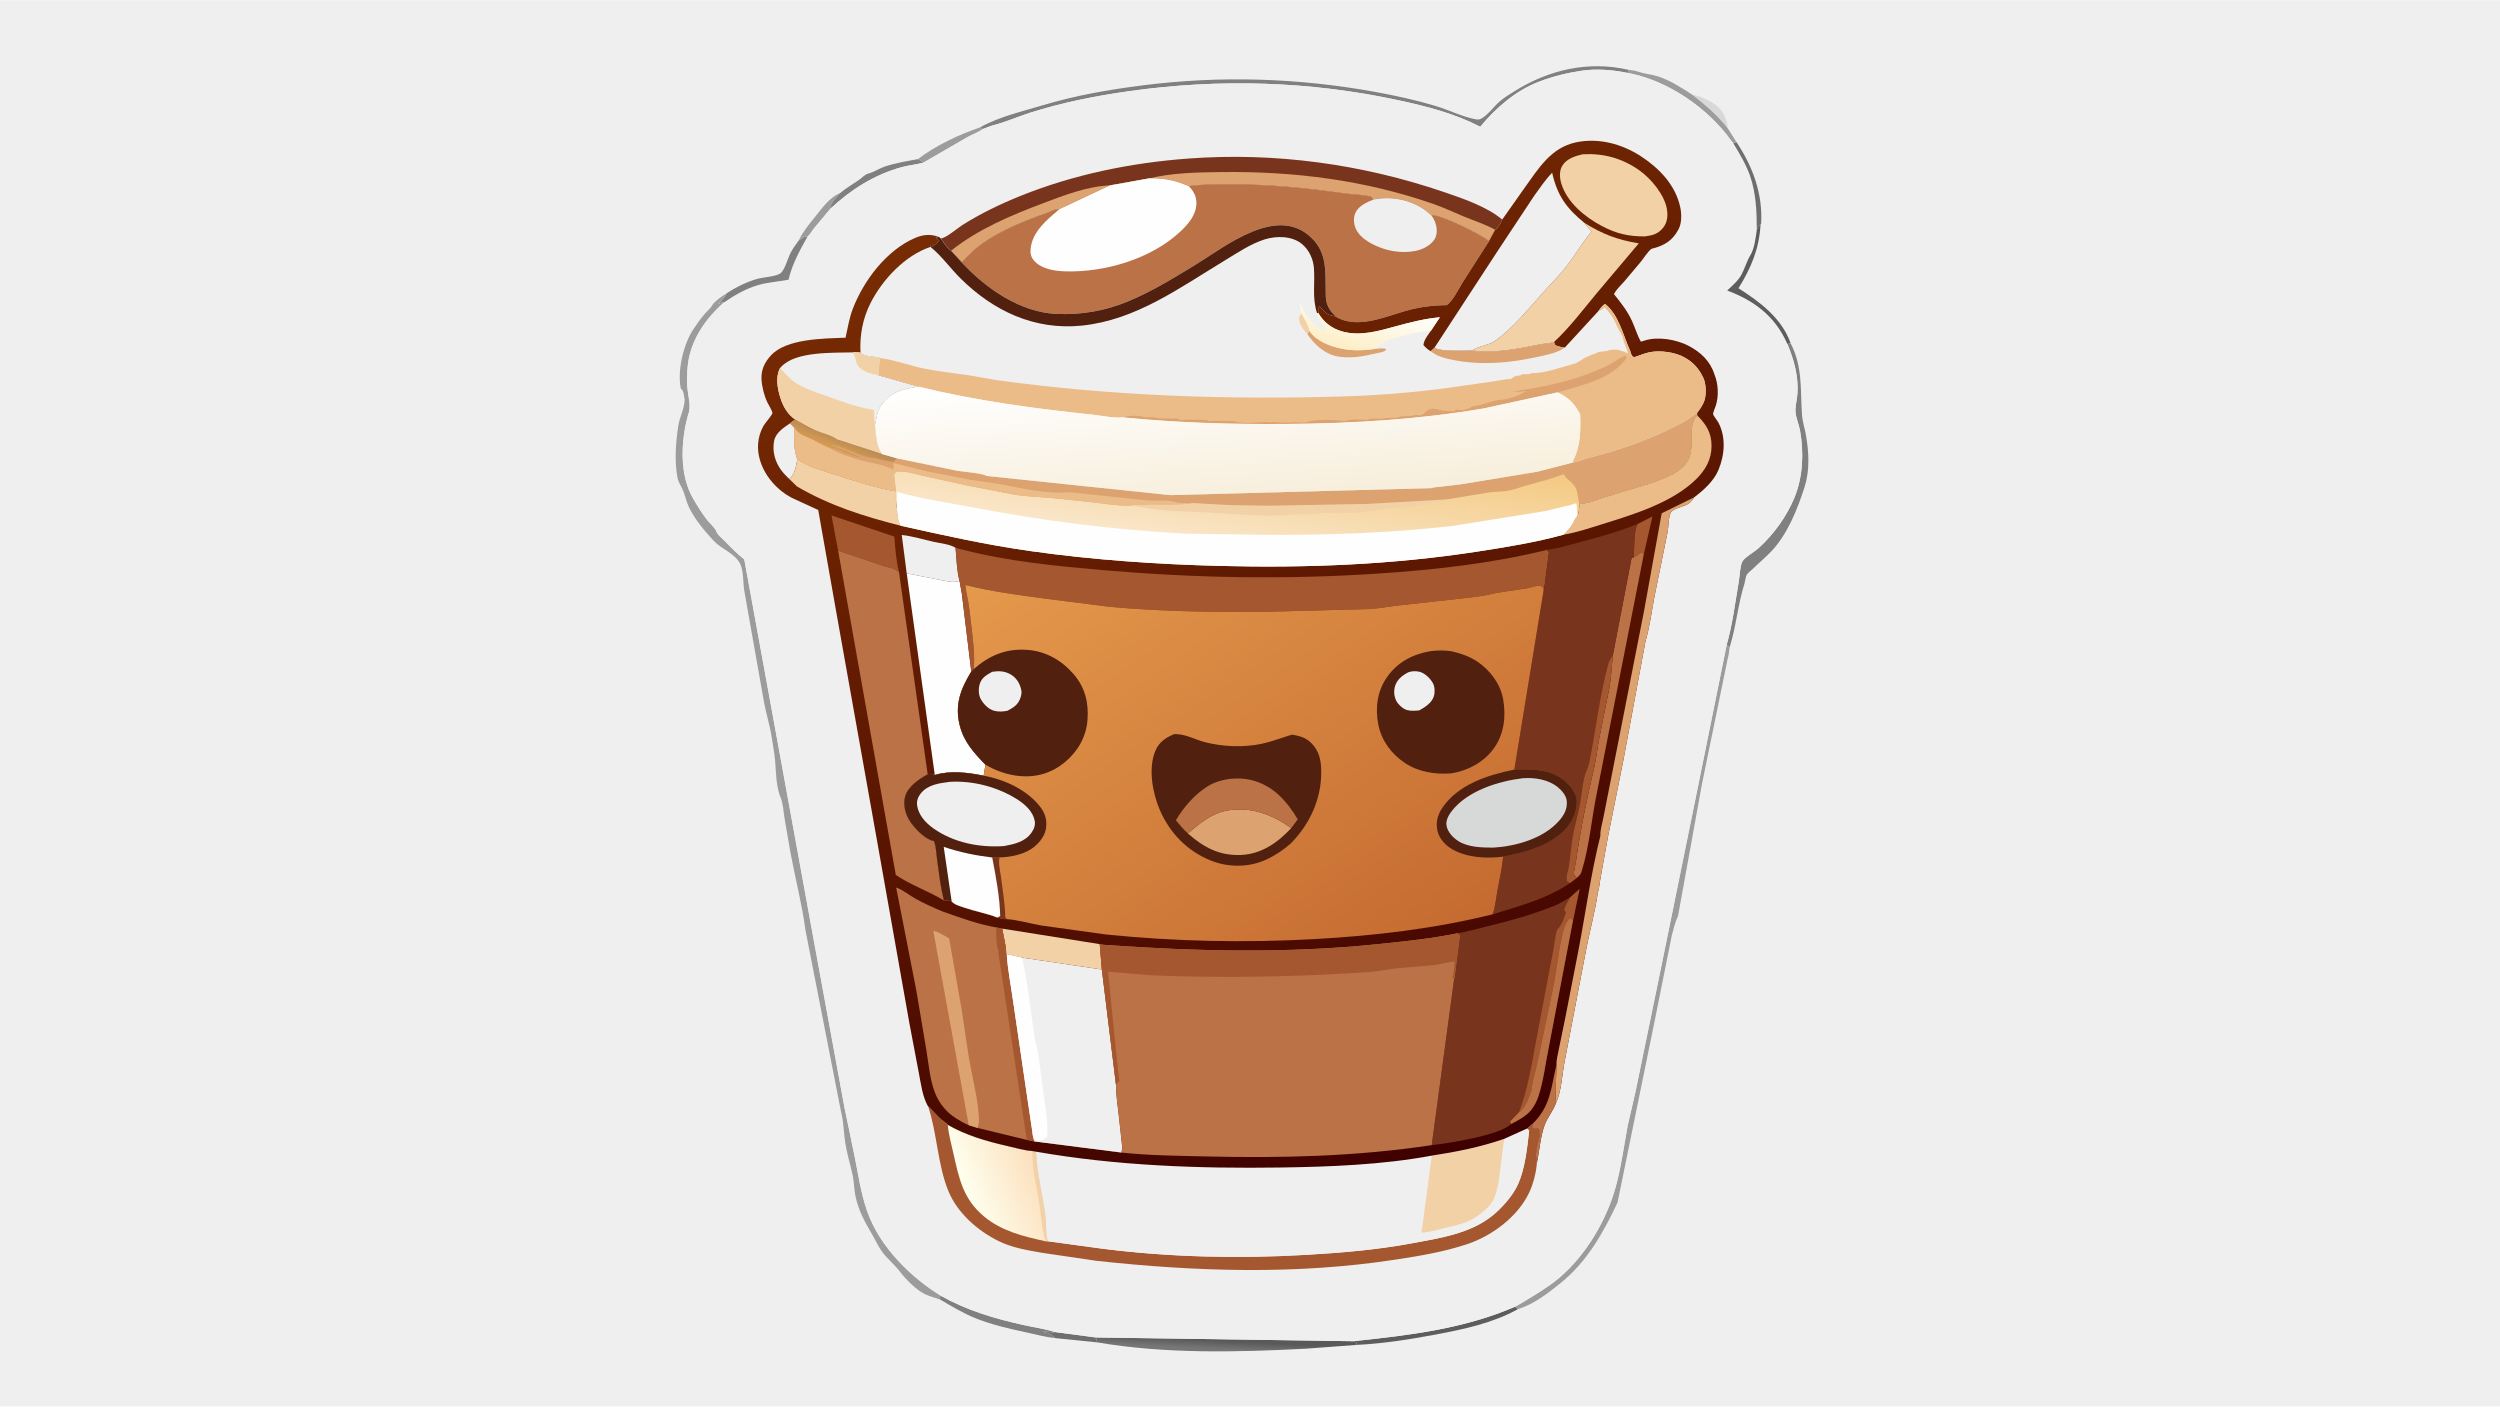 <svg version="1.1" xmlns="http://www.w3.org/2000/svg" style="display: block;" viewBox="0 0 2048 1152" width="1820" height="1024">
<defs>
	<linearGradient id="Gradient1" gradientUnits="userSpaceOnUse" x1="994.626" y1="1097.98" x2="994.274" y2="1105.01">
		<stop class="stop0" offset="0" stop-opacity="1" stop-color="rgb(91,88,90)"/>
		<stop class="stop1" offset="1" stop-opacity="1" stop-color="rgb(119,118,119)"/>
	</linearGradient>
	<linearGradient id="Gradient2" gradientUnits="userSpaceOnUse" x1="847.625" y1="958.174" x2="792.259" y2="979.21">
		<stop class="stop0" offset="0" stop-opacity="1" stop-color="rgb(252,225,191)"/>
		<stop class="stop1" offset="1" stop-opacity="1" stop-color="rgb(254,255,238)"/>
	</linearGradient>
	<linearGradient id="Gradient3" gradientUnits="userSpaceOnUse" x1="1231.87" y1="932.298" x2="899.847" y2="131.844">
		<stop class="stop0" offset="0" stop-opacity="1" stop-color="rgb(62,0,0)"/>
		<stop class="stop1" offset="1" stop-opacity="1" stop-color="rgb(120,44,3)"/>
	</linearGradient>
	<linearGradient id="Gradient4" gradientUnits="userSpaceOnUse" x1="1017.93" y1="356.761" x2="1005.6" y2="444.546">
		<stop class="stop0" offset="0" stop-opacity="1" stop-color="rgb(244,203,133)"/>
		<stop class="stop1" offset="1" stop-opacity="1" stop-color="rgb(249,229,199)"/>
	</linearGradient>
	<linearGradient id="Gradient5" gradientUnits="userSpaceOnUse" x1="686.679" y1="369.422" x2="691.08" y2="358.26">
		<stop class="stop0" offset="0" stop-opacity="1" stop-color="rgb(216,156,79)"/>
		<stop class="stop1" offset="1" stop-opacity="1" stop-color="rgb(182,137,87)"/>
	</linearGradient>
	<linearGradient id="Gradient6" gradientUnits="userSpaceOnUse" x1="1116.8" y1="288.086" x2="1127.17" y2="249.236">
		<stop class="stop0" offset="0" stop-opacity="1" stop-color="rgb(253,239,199)"/>
		<stop class="stop1" offset="1" stop-opacity="1" stop-color="rgb(255,254,251)"/>
	</linearGradient>
	<linearGradient id="Gradient7" gradientUnits="userSpaceOnUse" x1="1009.63" y1="410.447" x2="1001.39" y2="299.28">
		<stop class="stop0" offset="0" stop-opacity="1" stop-color="rgb(247,238,219)"/>
		<stop class="stop1" offset="1" stop-opacity="1" stop-color="rgb(255,255,255)"/>
	</linearGradient>
	<linearGradient id="Gradient8" gradientUnits="userSpaceOnUse" x1="1160.35" y1="786.874" x2="901.697" y2="406.422">
		<stop class="stop0" offset="0" stop-opacity="1" stop-color="rgb(197,107,49)"/>
		<stop class="stop1" offset="1" stop-opacity="1" stop-color="rgb(228,153,76)"/>
	</linearGradient>
</defs>
<path transform="translate(0,0)" fill="rgb(239,239,239)" d="M -0 -0 L 2048 0 L 2048 1152 L -0 1152 L -0 -0 z"/>
<path transform="translate(0,0)" fill="rgb(215,216,216)" d="M 1386.14 77.345 C 1393.52 78.477 1405.68 84.151 1410.13 90.428 C 1412.64 93.973 1414.47 97.952 1415.05 102.257 L 1415.41 105.028 C 1406.82 94.153 1397.02 85.809 1386.14 77.345 z"/>
<path transform="translate(0,0)" fill="rgb(111,109,112)" d="M 864.522 1096.06 C 862.736 1094.54 859.987 1092.21 857.649 1091.73 C 856.327 1091.45 855.243 1091.04 854 1090.51 C 856.624 1089.73 860.074 1091.93 863.56 1091.26 L 864.351 1091.08 L 897.758 1095.51 L 898.861 1099.54 L 864.522 1096.06 z"/>
<path transform="translate(0,0)" fill="rgb(156,156,157)" d="M 654.241 196.965 C 657.841 189.475 662.893 183.42 668.061 177.041 C 673.518 170.307 679.69 161.526 687.971 158.185 C 685.081 161.811 681.36 165.06 680.11 169.591 L 680.329 170.781 L 666.366 187.5 C 665.225 188.926 663.112 192.685 661.629 193.457 C 658.586 193.452 656.611 195.268 654.241 196.965 z"/>
<path transform="translate(0,0)" fill="rgb(156,156,157)" d="M 751.95 130.226 C 766.356 119.059 785.843 110.07 803.004 104.139 L 805.194 105.557 C 801.425 108.343 796.688 109.879 792.575 112.18 L 756.547 133.043 C 755.097 131.932 753.552 131.098 751.95 130.226 z"/>
<path transform="translate(0,0)" fill="rgb(129,128,129)" d="M 751.95 130.226 C 753.552 131.098 755.097 131.932 756.547 133.043 C 750.483 134.788 744.361 135.186 738.355 136.867 C 716.165 143.074 697.039 155.161 680.329 170.781 L 680.11 169.591 C 681.36 165.06 685.081 161.811 687.971 158.185 C 693.14 153.782 698.643 150.801 704.137 146.931 C 706.428 145.318 708.521 142.713 711.294 142.047 C 715.833 140.956 720.089 137.894 724.589 136.38 C 733.412 133.411 742.808 131.875 751.95 130.226 z"/>
<path transform="translate(0,0)" fill="rgb(156,156,157)" d="M 1334.17 57.084 C 1336.61 57.374 1338.98 57.564 1341.3 58.382 C 1346.57 60.242 1352.42 60.703 1357.8 62.334 C 1367.41 65.249 1377.73 71.834 1386.14 77.345 C 1397.02 85.809 1406.82 94.153 1415.41 105.028 L 1422.52 116.271 L 1419.94 117.208 C 1419.4 116.656 1418.9 116.114 1418.46 115.483 C 1399.48 88.53 1365.94 65.529 1333.43 59.614 L 1334.17 57.084 z"/>
<path transform="translate(0,0)" fill="rgb(129,128,129)" d="M 770.224 1061.1 C 791.857 1073.26 813.539 1079.7 837.683 1085.14 C 846.535 1087.14 855.694 1088.36 864.351 1091.08 L 863.56 1091.26 C 860.074 1091.93 856.624 1089.73 854 1090.51 C 855.243 1091.04 856.327 1091.45 857.649 1091.73 C 859.987 1092.21 862.736 1094.54 864.522 1096.06 C 856.39 1095.25 849.118 1093.13 841.191 1091.43 C 827.035 1088.39 813.591 1085.42 800 1080.1 C 789.535 1076.01 779.692 1070.06 770.053 1064.36 L 770.224 1061.1 z"/>
<path transform="translate(0,0)" fill="rgb(93,92,94)" d="M 1241.25 1070.27 L 1243.38 1072.37 C 1222.83 1083.8 1198.47 1088.95 1175.6 1093.21 C 1153.78 1097.27 1133.36 1100.48 1111.17 1101.62 L 1111.37 1099.99 L 1109.33 1098.59 C 1109.53 1098.35 1111.21 1098.3 1111.55 1098.26 C 1156.06 1093.52 1199.84 1088.2 1241.25 1070.27 z"/>
<path transform="translate(0,0)" fill="url(#Gradient1)" d="M 897.758 1095.51 L 1109.33 1098.59 L 1111.37 1099.99 L 1111.17 1101.62 L 1069.75 1104.72 C 1013.56 1107.66 954.395 1109.03 898.861 1099.54 L 897.758 1095.51 z"/>
<path transform="translate(0,0)" fill="rgb(129,128,129)" d="M 1466.86 281.033 C 1477.04 300.924 1474.66 318.928 1476.24 340.236 C 1476.62 345.416 1478.49 350.906 1479.4 356.078 C 1481.88 370.306 1482.7 385.183 1478.24 399.064 C 1472.45 417.09 1464.26 437.648 1451.06 451.5 C 1446.32 456.479 1440.8 461.06 1435.85 465.902 C 1434.66 467.069 1431.52 469.475 1430.89 470.769 C 1429.94 472.683 1429.64 476.137 1428.96 478.304 C 1423.63 495.23 1422.19 513.502 1416.89 530.263 L 1414.48 528.163 C 1419.27 511.736 1421.53 492.906 1424.45 476.001 C 1425.19 471.725 1425.38 463.584 1427.34 459.889 C 1429.17 456.429 1437.18 451.991 1440.36 449.124 C 1452.83 437.883 1463.62 423.067 1470 407.503 C 1477.02 390.379 1477.81 370.785 1474.6 352.715 C 1473.72 347.753 1471.35 342.551 1470.91 337.62 C 1470.5 333.001 1472.12 327.131 1472.46 322.341 C 1473.45 308.255 1469.61 294.539 1464.22 281.67 L 1466.86 281.033 z"/>
<path transform="translate(0,0)" fill="rgb(129,128,129)" d="M 803.004 104.139 C 817.899 95.681 837.621 91.073 854.005 86.15 C 880.952 78.054 908.046 73.359 935.9 69.81 C 999.942 61.65 1063.47 63.678 1126.99 75.231 C 1143.54 78.239 1160.42 81.927 1176.5 86.81 C 1186.64 89.89 1197.48 95.273 1207.7 97.336 C 1209.75 97.749 1211.32 98.135 1213.27 97.136 C 1218.41 94.502 1223.78 87.18 1228.23 83.233 C 1231.8 80.059 1236.45 77.251 1240.5 74.7 C 1268.61 56.975 1301.43 49.422 1334.17 57.084 L 1333.43 59.614 C 1321.62 57.148 1307.94 55.979 1295.99 57.766 C 1283.61 59.619 1272.2 62.347 1260.49 66.879 C 1241.6 74.183 1225.32 88.286 1212.61 103.71 C 1191.56 92.806 1169.01 87.046 1146 82.067 C 1072.99 66.271 998.992 64.122 925.114 74.53 C 897.545 78.413 870.575 83.735 843.998 92.166 C 833.702 95.433 823.501 100.049 813.028 102.662 C 810.392 103.319 807.799 104.68 805.194 105.557 L 803.004 104.139 z"/>
<path transform="translate(0,0)" fill="rgb(156,156,157)" d="M 1414.48 528.163 L 1416.89 530.263 C 1416.57 533.125 1416.33 535.888 1415.5 538.654 L 1394.37 641.492 L 1374.65 750.253 C 1372.22 755.121 1371.04 760.793 1369.57 766.015 L 1355.59 835.766 L 1325.07 985.031 C 1313.46 1009.66 1300.21 1033.26 1278.71 1050.74 C 1268.43 1059.09 1256.28 1068.44 1243.38 1072.37 L 1241.25 1070.27 L 1248.32 1066.19 C 1257.94 1060.31 1268.72 1053.96 1277.31 1046.68 C 1299.08 1028.22 1315.85 999.855 1323.48 972.545 C 1328.08 956.069 1330.31 938.564 1333.44 921.745 L 1339.66 894.826 L 1352.36 833.29 L 1366.6 763.867 L 1391.32 642.548 L 1414.48 528.163 z"/>
<path transform="translate(0,0)" fill="rgb(156,156,157)" d="M 584.339 248.557 C 587.761 245.219 590.954 242.659 595.114 240.296 L 594.682 241.065 C 592.966 244.074 590.932 246.312 588.495 248.75 L 589.238 248.411 C 590.572 247.845 591.834 247.45 593.296 247.491 C 577.329 261.364 564.67 280.045 563.214 301.771 C 562.839 307.37 562.652 313.372 563.256 318.955 C 564.074 326.504 566.402 332.767 563.548 340.25 C 557.765 361.425 556.423 388.626 567.833 408.308 C 571.215 414.141 575.106 420.425 579.233 425.746 C 581.398 428.538 585.935 432.345 587.009 435.562 C 587.725 437.705 590.855 440.256 592.463 441.885 C 597.959 447.451 603.635 453.267 609.725 458.179 L 667.581 775.241 L 691.668 906.488 L 700.538 949.354 C 703.745 965.715 706.19 982.947 712.859 998.36 C 723.258 1022.39 743.732 1043.35 765.17 1057.76 L 770.218 1061.04 L 770.224 1061.1 L 770.053 1064.36 C 765.979 1062.95 761.4 1061.89 757.559 1059.96 C 750.405 1056.36 741.933 1047.85 737.149 1041.51 C 732.687 1035.59 726.685 1031.04 722.356 1024.92 C 719.474 1020.85 717.423 1016.3 714.938 1012 C 708.741 1001.27 703.39 992.16 700.788 979.767 C 699.624 974.226 699.704 968.481 698.539 962.922 C 696.636 953.843 693.778 944.984 692.383 935.794 C 691.101 927.352 691.182 919.243 689.022 910.843 L 659.823 761.787 C 657.012 740.417 651.404 719.177 647.49 698 L 642.615 669.797 C 641.715 664.158 641.536 658.073 639.321 652.768 L 638.727 651.257 L 638.49 650.5 C 635.73 641.857 635.716 632.065 634.969 623.056 C 634.441 616.684 633.124 610.197 632.177 603.864 C 630.783 594.548 627.809 585.268 626.034 575.969 L 613.234 503.75 L 609.5 482.51 C 608.71 476.478 609.05 467.379 606.425 461.92 C 602.277 453.296 590.91 449.631 584.715 442.958 C 577.483 435.167 569.237 425.389 564.572 415.768 C 562.392 411.272 561.409 406.141 559.5 401.51 C 558.144 398.221 555.819 395.241 555.114 391.722 C 552.383 378.088 553.556 362.74 555.59 349.055 C 556.784 341.018 560.61 335.302 560.918 326.959 C 560.683 326.408 560.763 326.676 560.648 325.998 C 560.281 323.821 560.139 320.645 558.565 318.987 L 557.73 318.194 C 554.693 303.771 559.847 281.767 568.03 269.537 C 570.781 265.425 573.659 261.279 576.854 257.5 C 579.059 254.892 582.168 252.386 583.843 249.459 L 584.339 248.557 z"/>
<path transform="translate(0,0)" fill="rgb(239,239,239)" d="M 805.194 105.557 C 807.799 104.68 810.392 103.319 813.028 102.662 C 823.501 100.049 833.702 95.433 843.998 92.166 C 870.575 83.735 897.545 78.413 925.114 74.53 C 998.992 64.122 1072.99 66.271 1146 82.067 C 1169.01 87.046 1191.56 92.806 1212.61 103.71 C 1225.32 88.286 1241.6 74.183 1260.49 66.879 C 1272.2 62.347 1283.61 59.619 1295.99 57.766 C 1307.94 55.979 1321.62 57.148 1333.43 59.614 C 1365.94 65.529 1399.48 88.53 1418.46 115.483 C 1418.9 116.114 1419.4 116.656 1419.94 117.208 L 1422.52 116.271 C 1435.98 136.456 1444.15 158.745 1442.73 183.174 L 1442.25 183.682 C 1441.19 203.47 1434.55 219.335 1424.16 235.99 C 1441.65 247.116 1459.66 260.496 1466.86 281.033 L 1464.22 281.67 C 1469.61 294.539 1473.45 308.255 1472.46 322.341 C 1472.12 327.131 1470.5 333.001 1470.91 337.62 C 1471.35 342.551 1473.72 347.753 1474.6 352.715 C 1477.81 370.785 1477.02 390.379 1470 407.503 C 1463.62 423.067 1452.83 437.883 1440.36 449.124 C 1437.18 451.991 1429.17 456.429 1427.34 459.889 C 1425.38 463.584 1425.19 471.725 1424.45 476.001 C 1421.53 492.906 1419.27 511.736 1414.48 528.163 L 1391.32 642.548 L 1366.6 763.867 L 1352.36 833.29 L 1339.66 894.826 L 1333.44 921.745 C 1330.31 938.564 1328.08 956.069 1323.48 972.545 C 1315.85 999.855 1299.08 1028.22 1277.31 1046.68 C 1268.72 1053.96 1257.94 1060.31 1248.32 1066.19 L 1241.25 1070.27 C 1199.84 1088.2 1156.06 1093.52 1111.55 1098.26 C 1111.21 1098.3 1109.53 1098.35 1109.33 1098.59 L 897.758 1095.51 L 864.351 1091.08 C 855.694 1088.36 846.535 1087.14 837.683 1085.14 C 813.539 1079.7 791.857 1073.26 770.224 1061.1 L 770.218 1061.04 L 765.17 1057.76 C 743.732 1043.35 723.258 1022.39 712.859 998.36 C 706.19 982.947 703.745 965.715 700.538 949.354 L 691.668 906.488 L 667.581 775.241 L 609.725 458.179 C 603.635 453.267 597.959 447.451 592.463 441.885 C 590.855 440.256 587.725 437.705 587.009 435.562 C 585.935 432.345 581.398 428.538 579.233 425.746 C 575.106 420.425 571.215 414.141 567.833 408.308 C 556.423 388.626 557.765 361.425 563.548 340.25 C 566.402 332.767 564.074 326.504 563.256 318.955 C 562.652 313.372 562.839 307.37 563.214 301.771 C 564.67 280.045 577.329 261.364 593.296 247.491 C 591.834 247.45 590.572 247.845 589.238 248.411 L 588.495 248.75 C 590.932 246.312 592.966 244.074 594.682 241.065 L 595.114 240.296 C 602.23 235.38 612.135 230.559 620.5 228.271 C 625.295 226.959 635.072 226.447 638.977 223.99 C 642.79 221.589 645.289 211.702 647.269 207.713 C 649.187 203.851 651.645 200.391 654.241 196.965 C 656.611 195.268 658.586 193.452 661.629 193.457 C 663.112 192.685 665.225 188.926 666.366 187.5 L 680.329 170.781 C 697.039 155.161 716.165 143.074 738.355 136.867 C 744.361 135.186 750.483 134.788 756.547 133.043 L 792.575 112.18 C 796.688 109.879 801.425 108.343 805.194 105.557 z"/>
<path transform="translate(0,0)" fill="rgb(111,109,112)" d="M 1419.94 117.208 L 1422.52 116.271 C 1435.98 136.456 1444.15 158.745 1442.73 183.174 L 1442.25 183.682 C 1441 185.07 1439.73 186.254 1439.19 188.09 C 1439.17 173.663 1438.5 158.056 1433.77 144.262 C 1430.49 134.696 1425.09 125.847 1419.94 117.208 z"/>
<path transform="translate(0,0)" fill="rgb(93,92,94)" d="M 1439.19 188.09 C 1439.73 186.254 1441 185.07 1442.25 183.682 C 1441.19 203.47 1434.55 219.335 1424.16 235.99 C 1441.65 247.116 1459.66 260.496 1466.86 281.033 L 1464.22 281.67 L 1463.62 280.338 C 1453.72 258.575 1436.76 246 1414.91 237.837 C 1418.98 234.004 1423.77 229.984 1426.5 225.047 C 1429.32 219.943 1430.85 213.997 1433.85 209.059 C 1437.39 203.224 1438.17 194.812 1439.19 188.09 z"/>
<path transform="translate(0,0)" fill="rgb(129,128,129)" d="M 654.241 196.965 C 656.611 195.268 658.586 193.452 661.629 193.457 C 655.222 204.803 648.956 216.251 645.945 229.036 C 637.771 230.508 628.81 231.132 620.873 233.433 C 611.261 236.219 601.479 241.81 593.296 247.491 C 591.834 247.45 590.572 247.845 589.238 248.411 L 588.495 248.75 C 590.932 246.312 592.966 244.074 594.682 241.065 L 595.114 240.296 C 602.23 235.38 612.135 230.559 620.5 228.271 C 625.295 226.959 635.072 226.447 638.977 223.99 C 642.79 221.589 645.289 211.702 647.269 207.713 C 649.187 203.851 651.645 200.391 654.241 196.965 z"/>
<path transform="translate(0,0)" fill="rgb(120,52,28)" d="M 770.631 195.185 C 774.797 195.089 784.286 186.802 788.345 184.238 C 803.352 174.756 819.801 166.856 836.274 160.238 C 879.984 142.678 926.727 133.188 973.612 129.728 C 1044.64 124.485 1115.7 134.262 1183 157.212 C 1198.12 162.37 1218.41 169.257 1230.61 179.742 C 1229.3 183.159 1227.72 185.325 1225.31 188.045 L 1224.85 188.122 L 1219.84 197.378 C 1212.78 191.673 1180.29 175.684 1172.4 176.043 L 1166.72 171.5 C 1154.26 163.209 1139.6 160.513 1125.05 163.351 L 1123.09 160.79 C 1115.81 159.387 1108.05 159.205 1100.66 158.183 C 1070.11 153.958 1040.48 150.853 1009.57 150.913 C 997.684 150.936 985.597 150.758 973.795 152.322 C 973.605 152.453 971.136 151.331 970.767 151.18 C 960.848 147.132 952.448 145.948 941.85 145.923 L 909.317 151.731 L 867.866 171.231 C 863.668 171.039 861.404 172.985 857.639 174.306 C 837.272 181.451 812.848 191.125 796.78 205.819 L 787.834 214.818 L 779.062 205.241 C 775.726 202.769 772.872 198.664 770.631 195.185 z"/>
<path transform="translate(0,0)" fill="rgb(220,162,111)" d="M 779.062 205.241 C 801.724 187.294 827.966 176.395 854.731 166.227 C 871.604 159.817 891.093 152.385 909.317 151.731 L 867.866 171.231 C 863.668 171.039 861.404 172.985 857.639 174.306 C 837.272 181.451 812.848 191.125 796.78 205.819 L 787.834 214.818 L 779.062 205.241 z"/>
<path transform="translate(0,0)" fill="rgb(220,162,111)" d="M 941.85 145.923 C 960.86 141.296 981.212 141.064 1000.7 140.815 C 1059.9 140.057 1118.18 147.392 1174.28 166.946 C 1182.65 169.863 1190.8 173.739 1198.99 177.134 C 1207.25 180.556 1217.17 183.734 1224.85 188.122 L 1219.84 197.378 C 1212.78 191.673 1180.29 175.684 1172.4 176.043 L 1166.72 171.5 C 1154.26 163.209 1139.6 160.513 1125.05 163.351 L 1123.09 160.79 C 1115.81 159.387 1108.05 159.205 1100.66 158.183 C 1070.11 153.958 1040.48 150.853 1009.57 150.913 C 997.684 150.936 985.597 150.758 973.795 152.322 C 973.605 152.453 971.136 151.331 970.767 151.18 C 960.848 147.132 952.448 145.948 941.85 145.923 z"/>
<path transform="translate(0,0)" fill="rgb(165,88,47)" d="M 760.328 906.098 C 763.966 909.59 767.298 913.546 771.005 916.913 C 772.08 917.889 775.956 920.191 776.39 921.304 C 791.793 930.047 807.631 934.604 824.846 938.573 C 831.486 940.104 838.815 942.246 845.588 942.788 L 848.834 943.338 C 849.495 960.778 854.104 978.222 856.438 995.512 C 857.403 1002.66 856.448 1009.66 858.351 1016.69 L 903.606 1022.86 C 958.201 1029.77 1014.91 1031.05 1069.8 1027.84 C 1099.2 1026.12 1128.02 1023.73 1157 1018.31 C 1179.26 1014.16 1203.66 1010.62 1222.03 996.153 C 1230.07 989.813 1239.37 979.348 1243.57 969.981 C 1249.31 957.157 1251.12 939.925 1252.7 926 L 1250.93 924.373 L 1255.28 920.683 L 1255.86 924.28 C 1257.44 924.47 1258.92 924.519 1260.51 924.5 C 1261.47 926.834 1261.64 928.488 1261.5 931 C 1260.31 932.201 1258.09 943.832 1258.21 946.25 L 1259.03 952.287 C 1258.54 960.212 1255.94 970.21 1252.46 977.36 C 1243.01 996.803 1222.28 1012.23 1202.15 1018.99 C 1182.88 1025.46 1162.68 1028.76 1142.65 1031.82 C 1061.43 1044.24 979.807 1041.58 898.427 1032.75 L 854.028 1026.22 C 841.481 1024.01 829.102 1022.08 817.602 1016.32 C 800.467 1007.75 784.069 993.287 776.782 975.249 C 768.02 953.56 767.703 928.337 760.328 906.098 z"/>
<path transform="translate(0,0)" fill="url(#Gradient2)" d="M 776.39 921.304 C 791.793 930.047 807.631 934.604 824.846 938.573 C 831.486 940.104 838.815 942.246 845.588 942.788 L 848.834 943.338 C 849.495 960.778 854.104 978.222 856.438 995.512 C 857.403 1002.66 856.448 1009.66 858.351 1016.69 L 856.647 1016.76 C 838.621 1012.74 820.625 1008.53 806.09 996.361 C 789.04 982.091 785.705 965.586 781.092 945 C 779.335 937.155 777.13 929.325 776.39 921.304 z"/>
<path transform="translate(0,0)" fill="rgb(243,209,167)" d="M 845.588 942.788 L 848.834 943.338 C 849.495 960.778 854.104 978.222 856.438 995.512 C 857.403 1002.66 856.448 1009.66 858.351 1016.69 L 856.647 1016.76 C 853.495 1007.89 852.898 995.586 851.455 986.161 C 849.226 971.595 845.554 957.62 845.588 942.788 z"/>
<path transform="translate(0,0)" fill="rgb(239,239,239)" d="M 1250.93 924.373 L 1252.7 926 C 1251.12 939.925 1249.31 957.157 1243.57 969.981 C 1239.37 979.348 1230.07 989.813 1222.03 996.153 C 1203.66 1010.62 1179.26 1014.16 1157 1018.31 C 1128.02 1023.73 1099.2 1026.12 1069.8 1027.84 C 1014.91 1031.05 958.201 1029.77 903.606 1022.86 L 858.351 1016.69 C 856.448 1009.66 857.403 1002.66 856.438 995.512 C 854.104 978.222 849.495 960.778 848.834 943.338 C 914.181 954.823 982.175 957.246 1048.43 956.294 C 1089.54 955.703 1132.45 954.077 1172.91 946.558 C 1192.81 943.528 1213.2 939.472 1232.22 932.813 L 1250.93 924.373 z"/>
<path transform="translate(0,0)" fill="rgb(243,209,167)" d="M 1172.91 946.558 C 1192.81 943.528 1213.2 939.472 1232.22 932.813 L 1227.96 966 C 1226.91 972.496 1225.47 979.919 1221.73 985.501 C 1219.31 989.119 1215.03 992.313 1211.63 995.065 C 1203.58 1001.56 1192.39 1003.76 1182.5 1006.12 C 1176.47 1007.57 1170.78 1009.26 1164.55 1009.65 L 1172.91 946.558 z"/>
<path transform="translate(0,0)" fill="rgb(186,114,70)" d="M 941.85 145.923 C 952.448 145.948 960.848 147.132 970.767 151.18 C 971.136 151.331 973.605 152.453 973.795 152.322 C 985.597 150.758 997.684 150.936 1009.57 150.913 C 1040.48 150.853 1070.11 153.958 1100.66 158.183 C 1108.05 159.205 1115.81 159.387 1123.09 160.79 L 1125.05 163.351 C 1139.6 160.513 1154.26 163.209 1166.72 171.5 L 1172.4 176.043 C 1180.29 175.684 1212.78 191.673 1219.84 197.378 L 1198.09 231.354 C 1194.64 236.952 1190.49 245.845 1185.28 249.809 C 1175.55 249.985 1166.18 250.874 1156.69 253.149 C 1137.68 257.71 1113.23 270.438 1094.61 259.423 C 1091.88 256.772 1089.47 254.317 1087.91 250.795 L 1087.66 250.218 C 1085.72 245.863 1086.05 241.275 1086 236.608 C 1085.83 221.679 1086.65 207.583 1075.58 195.927 C 1047.39 166.223 1004.22 201.568 978.765 217.113 C 961.022 227.947 942.995 238.941 923.743 246.915 C 905.132 254.625 885.874 257.84 865.775 257.042 C 835.789 255.85 807.54 236.076 787.834 214.818 L 796.78 205.819 C 812.848 191.125 837.272 181.451 857.639 174.306 C 861.404 172.985 863.668 171.039 867.866 171.231 L 909.317 151.731 L 941.85 145.923 z"/>
<path transform="translate(0,0)" fill="rgb(239,239,239)" d="M 1125.05 163.351 C 1139.6 160.513 1154.26 163.209 1166.72 171.5 L 1172.4 176.043 L 1174.18 178.737 C 1176.6 183.019 1177.77 188.406 1176.37 193.212 C 1175.09 197.612 1170.77 200.956 1166.84 202.944 C 1157.72 207.55 1143.82 206.965 1134.31 203.897 C 1125.52 201.059 1114.65 196.031 1110.61 187.097 C 1108.89 183.307 1108.64 178.374 1110.22 174.5 C 1112.61 168.657 1119.62 165.529 1125.05 163.351 z"/>
<path transform="translate(0,0)" fill="rgb(254,254,254)" d="M 941.85 145.923 C 952.448 145.948 960.848 147.132 970.767 151.18 C 971.136 151.331 973.605 152.453 973.795 152.322 C 977.709 156.23 980.181 160.675 980.11 166.336 C 979.993 175.741 973.749 183.102 967.274 189.233 C 943.341 211.901 905.281 223.088 872.834 222.158 C 864.153 221.909 853.477 220.399 847.276 213.607 C 844.5 210.568 843.903 207.504 844.304 203.5 C 845.704 189.527 857.895 179.647 867.866 171.231 L 909.317 151.731 L 941.85 145.923 z"/>
<path transform="translate(0,0)" fill="url(#Gradient3)" d="M 1230.61 179.742 L 1248.85 153.861 C 1260.2 138.149 1270.24 121.076 1290.67 116.552 C 1309.1 112.469 1328.58 117.648 1344.14 127.807 C 1359.25 137.668 1372.45 151.27 1376.42 169.431 C 1377.6 174.826 1377.8 182.576 1375.13 187.5 L 1374.78 188.16 C 1370.25 196.498 1364.32 200.454 1355.46 203.012 C 1354.94 203.163 1353.24 203.453 1352.82 203.756 C 1349.93 205.843 1346.47 211.5 1344.1 214.377 L 1330.75 230.246 C 1327.95 233.428 1324.39 236.659 1322.38 240.409 L 1322.16 240.847 C 1327.88 247.824 1333.21 254.664 1336.98 262.916 C 1339.48 268.395 1341.23 274.544 1344.21 279.742 L 1345.07 279.491 L 1345.73 279.314 L 1347.33 278.813 C 1358.16 275.307 1373.33 277.982 1383.15 283.077 C 1392.99 288.182 1401.03 295.611 1404.38 306.363 C 1407.62 314.036 1408.18 324.293 1405.56 332.243 C 1405.03 333.86 1403.28 337.657 1403.38 339.271 C 1403.43 340.116 1406.95 344.614 1407.57 345.764 C 1414.06 357.795 1412.88 372.513 1407.78 384.768 C 1403.95 393.965 1395.77 401.269 1387.99 407.188 L 1387.37 408.074 C 1385.66 410.475 1384.28 412.121 1381.57 413.428 C 1378.17 415.073 1370.4 416.481 1368.61 419.968 C 1366.73 423.621 1366.99 431.32 1366.12 435.585 L 1355.38 488.382 C 1353.04 500.649 1351.49 513.438 1347.95 525.41 L 1329.97 622.092 L 1317.23 685.431 L 1311.25 718.5 C 1310.45 722.586 1310.2 727.226 1308.95 731.167 C 1306.57 747.254 1302.14 763.036 1299.13 779.02 L 1281.64 869.994 C 1279.65 880.185 1279.14 893.867 1274.76 903.177 C 1272.34 909.885 1267.66 915.19 1265.31 921.568 C 1261.89 930.864 1261.18 942.458 1259.03 952.287 L 1258.21 946.25 C 1258.09 943.832 1260.31 932.201 1261.5 931 C 1261.64 928.488 1261.47 926.834 1260.51 924.5 C 1258.92 924.519 1257.44 924.47 1255.86 924.28 L 1255.28 920.683 L 1250.93 924.373 L 1232.22 932.813 C 1213.2 939.472 1192.81 943.528 1172.91 946.558 C 1132.45 954.077 1089.54 955.703 1048.43 956.294 C 982.175 957.246 914.181 954.823 848.834 943.338 L 845.588 942.788 C 838.815 942.246 831.486 940.104 824.846 938.573 C 807.631 934.604 791.793 930.047 776.39 921.304 C 775.956 920.191 772.08 917.889 771.005 916.913 C 767.298 913.546 763.966 909.59 760.328 906.098 L 760.078 905.925 C 755.65 897.859 754.615 888.555 752.852 879.621 L 744.954 837.966 L 718.55 689.04 L 685.022 501 L 670.288 417.639 L 648.806 407.756 C 644.945 405.775 641.559 403.429 638.282 400.582 C 623.576 387.809 615.285 366.945 625.458 348.7 C 626.677 346.515 632.599 339.857 632.772 338.208 C 632.906 336.931 629.145 330.62 628.499 329.237 C 625.917 323.71 624.147 316.567 623.819 310.501 C 623.407 302.892 626.381 296.671 631.461 291.1 C 644.214 277.114 674.863 277.212 692.68 276.51 C 694.412 268.7 695.707 260.449 698.564 252.977 C 707.463 229.702 726.103 204.961 749.496 194.838 C 755.95 192.045 762.307 191.321 768.939 193.946 L 770.631 195.185 C 772.872 198.664 775.726 202.769 779.062 205.241 L 787.834 214.818 C 807.54 236.076 835.789 255.85 865.775 257.042 C 885.874 257.84 905.132 254.625 923.743 246.915 C 942.995 238.941 961.022 227.947 978.765 217.113 C 1004.22 201.568 1047.39 166.223 1075.58 195.927 C 1086.65 207.583 1085.83 221.679 1086 236.608 C 1086.05 241.275 1085.72 245.863 1087.66 250.218 L 1087.91 250.795 C 1089.47 254.317 1091.88 256.772 1094.61 259.423 C 1113.23 270.438 1137.68 257.71 1156.69 253.149 C 1166.18 250.874 1175.55 249.985 1185.28 249.809 C 1190.49 245.845 1194.64 236.952 1198.09 231.354 L 1219.84 197.378 L 1224.85 188.122 L 1225.31 188.045 C 1227.72 185.325 1229.3 183.159 1230.61 179.742 z"/>
<path transform="translate(0,0)" fill="rgb(165,88,47)" d="M 1341.5 429.088 L 1353.68 422.975 L 1346.63 453.815 L 1344.32 452.064 L 1343.82 452.561 C 1342.05 454.281 1340.38 455.402 1338.19 456.536 C 1339.23 448.718 1337.89 435.625 1341.5 429.088 z"/>
<path transform="translate(0,0)" fill="rgb(186,114,70)" d="M 1275.11 871.848 C 1275.09 881.915 1273.75 893.251 1274.76 903.177 C 1272.34 909.885 1267.66 915.19 1265.31 921.568 C 1261.89 930.864 1261.18 942.458 1259.03 952.287 L 1258.21 946.25 C 1258.09 943.832 1260.31 932.201 1261.5 931 C 1261.64 928.488 1261.47 926.834 1260.51 924.5 C 1258.92 924.519 1257.44 924.47 1255.86 924.28 L 1255.28 920.683 C 1270.49 905.945 1270.5 891.058 1275.11 871.848 z"/>
<path transform="translate(0,0)" fill="rgb(239,239,239)" d="M 647.181 346.659 L 650.713 350.194 C 650.768 358.157 650.022 367.158 652.724 374.694 L 652.979 375.45 L 653.154 375.896 C 652.256 381.686 651.06 388.458 646.659 392.324 C 644.354 390.075 642.015 387.78 640.087 385.194 C 634.964 378.323 632.569 369.87 634.081 361.359 C 635.311 354.429 641.799 350.298 647.181 346.659 z"/>
<path transform="translate(0,0)" fill="rgb(239,239,239)" d="M 742.776 469.527 L 738.712 438.106 C 747.463 439.042 756.464 441.892 765.103 443.789 C 770.609 444.999 777.948 445.624 782.759 448.586 C 783.606 457.314 783.764 467.296 786.052 475.731 C 780.156 477.477 776.723 476.051 770.882 475.067 L 742.776 469.527 z"/>
<path transform="translate(0,0)" fill="rgb(165,88,47)" d="M 686.594 450.932 L 681.158 422.108 L 732.648 439.476 C 733.375 449.063 734.124 459.243 736.454 468.571 C 731.983 464.83 727.815 464.866 722.5 463.087 L 686.594 450.932 z"/>
<path transform="translate(0,0)" fill="rgb(243,209,167)" d="M 821.015 760.602 L 900.906 773.292 L 902.641 794.148 L 837.209 784.386 L 824.762 781.676 L 824.256 781.243 C 824.266 774.433 822.083 767.367 821.015 760.602 z"/>
<path transform="translate(0,0)" fill="rgb(186,114,70)" d="M 1338.19 456.536 C 1340.38 455.402 1342.05 454.281 1343.82 452.561 L 1344.32 452.064 L 1346.63 453.815 L 1308.33 648.58 C 1303.83 669.99 1302.08 693.452 1295.51 714.233 C 1294.82 716.405 1293.15 717.815 1291.44 719.197 C 1290.99 718.506 1289.48 716.694 1289.36 716 C 1288.98 713.818 1290.56 708.433 1290.91 705.934 C 1294.58 679.558 1300.03 653.883 1306.04 628 C 1307.71 620.813 1308.45 613.164 1309.81 605.881 L 1318.21 564.074 C 1319.89 555.25 1320.21 545.789 1321.21 536.827 L 1336.65 456.632 L 1338.19 456.536 z"/>
<path transform="translate(0,0)" fill="rgb(243,209,167)" d="M 653.154 375.896 C 661.979 382.423 673.836 385.372 684.125 388.678 C 700.537 393.952 716.961 399.408 733.998 402.311 C 734.055 406.677 733.576 411.883 734.813 416.064 C 735.308 420.869 735.338 426.296 737.854 430.525 C 707.868 422.933 679.726 414.07 652.858 398.345 L 646.659 392.324 C 651.06 388.458 652.256 381.686 653.154 375.896 z"/>
<path transform="translate(0,0)" fill="rgb(236,188,136)" d="M 1390.34 340.145 C 1397.81 347.596 1402.12 354.47 1402.1 365.244 C 1402.08 376.224 1397.1 384.971 1389.39 392.516 C 1369.86 411.632 1338.37 421.266 1312.83 429.176 C 1302.43 432.396 1291.67 436.116 1280.93 437.847 C 1283.36 435.285 1285.93 432.682 1287.83 429.687 C 1289.37 427.257 1290.07 424.409 1292.23 422.435 C 1293.5 419.908 1293.51 416.598 1293.84 413.809 L 1294.12 412.692 L 1298.48 412.08 C 1304.19 411.279 1309.51 408.486 1315.08 407.02 L 1352.2 395.724 C 1362.95 391.91 1378.74 386.813 1383.68 375.182 C 1388.31 364.261 1381.95 349.958 1389.98 340.553 L 1390.34 340.145 z"/>
<path transform="translate(0,0)" fill="rgb(220,162,111)" d="M 1346.94 499.626 L 1361.25 420.357 L 1387.99 407.188 L 1387.37 408.074 C 1385.66 410.475 1384.28 412.121 1381.57 413.428 C 1378.17 415.073 1370.4 416.481 1368.61 419.968 C 1366.73 423.621 1366.99 431.32 1366.12 435.585 L 1355.38 488.382 C 1353.04 500.649 1351.49 513.438 1347.95 525.41 L 1329.97 622.092 L 1317.23 685.431 L 1311.25 718.5 C 1310.45 722.586 1310.2 727.226 1308.95 731.167 C 1306.57 747.254 1302.14 763.036 1299.13 779.02 L 1281.64 869.994 C 1279.65 880.185 1279.14 893.867 1274.76 903.177 C 1273.75 893.251 1275.09 881.915 1275.11 871.848 C 1274.89 868.106 1276.18 863.771 1276.85 860.085 L 1282.42 832.923 L 1292.74 780.029 C 1298.87 748.322 1303.18 715.736 1311.07 684.444 C 1310.6 680.415 1312.87 673.268 1313.58 669.154 L 1325.49 608.757 L 1346.94 499.626 z"/>
<path transform="translate(0,0)" fill="rgb(243,209,167)" d="M 1296.52 126.238 C 1313.56 125.334 1328.63 129.388 1342.74 139.239 C 1352.4 145.983 1363.62 159.447 1365.55 171.249 C 1366.39 176.391 1365.97 181.693 1362.77 185.983 C 1358.74 191.386 1354.12 192.623 1347.71 193.515 C 1334.16 193.615 1324.25 191.318 1312.22 184.99 C 1298.38 177.712 1283.69 165.693 1279.01 150.125 C 1277.62 145.483 1277.23 139.879 1279.87 135.575 C 1283.41 129.812 1290.35 127.696 1296.52 126.238 z"/>
<path transform="translate(0,0)" fill="rgb(243,209,167)" d="M 1297.85 182.374 C 1313.12 191.841 1324.72 196.214 1342.48 199.246 L 1308.67 239.296 C 1297.44 252.719 1285.87 268.254 1273.01 280.036 C 1269.21 281.294 1265.38 281.225 1261.5 282.015 C 1243.82 285.617 1224.07 289.522 1205.95 287.07 C 1211.81 282.97 1219.61 282.985 1225.59 278.577 C 1239.47 268.354 1252.2 252.813 1263.61 240.063 C 1270.82 232.008 1278.07 224.868 1284.66 216.187 C 1291.32 207.432 1296.68 198.011 1303.77 189.569 L 1297.85 182.374 z"/>
<path transform="translate(0,0)" fill="rgb(239,239,239)" d="M 698.688 288.519 C 700.623 288.167 702.944 288.567 704.919 288.686 C 707.736 292.01 714.973 291.988 719.128 292.56 L 721.179 293.288 C 720.544 297.947 719.7 302.663 719.899 307.376 L 722.612 308.055 L 752.606 316.66 C 739.261 318.832 730.015 320.49 721.66 332.308 C 718.559 336.693 718.035 343.066 716.828 348.197 C 717.71 356.09 717.76 364.571 722.274 371.29 L 722.595 371.792 L 685.352 359.701 C 682.077 356.735 672.501 354.492 668.079 352.453 C 662.384 349.828 656.903 346.607 651.431 343.548 C 645.206 339.321 641.467 332.755 639.267 325.706 C 636.882 318.066 635.163 308.808 638.977 301.421 L 639.95 300.333 C 651.923 287.495 682.249 289.014 698.688 288.519 z"/>
<path transform="translate(0,0)" fill="rgb(243,209,167)" d="M 698.688 288.519 C 700.623 288.167 702.944 288.567 704.919 288.686 C 707.736 292.01 714.973 291.988 719.128 292.56 L 721.179 293.288 C 720.544 297.947 719.7 302.663 719.899 307.376 L 713.47 305.911 C 709.569 304.846 703.522 301.898 701.931 297.876 C 700.708 294.787 700.93 292.329 699.117 289.228 L 698.688 288.519 z"/>
<path transform="translate(0,0)" fill="rgb(243,209,167)" d="M 651.431 343.548 C 645.206 339.321 641.467 332.755 639.267 325.706 C 636.882 318.066 635.163 308.808 638.977 301.421 C 642.798 305.121 646.476 309.753 650.808 312.791 C 660.214 319.388 675.803 323.488 686.867 327.731 C 696.434 331.345 705.901 334.095 715.994 335.769 C 716.217 339.774 716.065 344.285 716.828 348.197 C 717.71 356.09 717.76 364.571 722.274 371.29 L 722.595 371.792 L 685.352 359.701 C 682.077 356.735 672.501 354.492 668.079 352.453 C 662.384 349.828 656.903 346.607 651.431 343.548 z"/>
<path transform="translate(0,0)" fill="rgb(254,254,254)" d="M 742.776 469.527 L 770.882 475.067 C 776.723 476.051 780.156 477.477 786.052 475.731 L 787.929 486.132 L 795.674 550.033 C 786.948 564.352 781.947 577.178 786.259 594.205 C 789.686 607.735 797.896 616.585 807.28 626.29 L 805.82 635.302 C 793.096 632.741 778.387 630.844 765.779 634.758 L 742.776 469.527 z"/>
<path transform="translate(0,0)" fill="rgb(239,239,239)" d="M 1175.09 284.776 L 1226.18 206.52 L 1256.84 160.207 C 1261.55 153.728 1265.91 147.132 1271.52 141.371 C 1275.74 160.084 1283.19 170.406 1297.85 182.374 L 1303.77 189.569 C 1296.68 198.011 1291.32 207.432 1284.66 216.187 C 1278.07 224.868 1270.82 232.008 1263.61 240.063 C 1252.2 252.813 1239.47 268.354 1225.59 278.577 C 1219.61 282.985 1211.81 282.97 1205.95 287.07 C 1199.1 287.077 1180.66 288.123 1175.09 284.776 z"/>
<path transform="translate(0,0)" fill="rgb(186,114,70)" d="M 686.594 450.932 L 722.5 463.087 C 727.815 464.866 731.983 464.83 736.454 468.571 L 759.958 634.145 C 752.919 638.091 744.134 643.803 741.589 651.978 C 739.669 658.143 741.349 665.571 744.468 671.042 C 747.967 677.181 757.189 687.098 764.281 688.679 L 765.09 688.834 C 766.928 693.519 766.98 699.035 767.664 704 C 769.195 715.1 770.494 726.71 773.293 737.565 C 760.666 729.787 746.398 725.116 733.837 716.633 L 686.594 450.932 z"/>
<path transform="translate(0,0)" fill="rgb(165,88,47)" d="M 782.759 448.586 C 784.78 449.167 786.812 449.856 788.885 450.209 C 825.877 459.803 865.886 463.656 903.932 466.939 C 979.083 473.424 1053.62 474.784 1128.9 469.729 C 1175.59 466.594 1221.61 461.529 1267.17 450.349 L 1268.9 452 L 1265.53 478.307 L 1264.63 482.825 L 1263.57 480.532 C 1262.94 480.294 1261.6 479.583 1260.98 479.567 C 1258.46 479.503 1254.17 481.194 1251.49 481.671 C 1241.08 483.52 1229.53 484.493 1219.41 486.997 C 1212.82 488.627 1205.61 489 1198.87 489.935 L 1150.98 495.276 C 1141.21 496.063 1131.45 498.16 1121.53 498.802 L 1032.36 501.158 C 991.653 501.374 950.573 500.679 910 497.066 L 856.236 490.28 C 834.286 487.316 812.254 484.448 790.73 479.065 L 791.648 485.022 C 793.833 494.676 794.822 504.604 795.953 514.425 C 797.258 525.748 798.612 536.456 797.74 547.893 L 795.674 550.033 L 787.929 486.132 L 786.052 475.731 C 783.764 467.296 783.606 457.314 782.759 448.586 z"/>
<path transform="translate(0,0)" fill="rgb(120,52,28)" d="M 1286.27 734.992 L 1294 728.135 L 1288.61 753.824 L 1268.42 859.581 C 1265.89 871.999 1264.33 885.538 1260.39 897.551 C 1258.99 901.822 1257.17 905.373 1254.5 908.972 C 1250 914.386 1244.09 917.291 1238.02 920.612 C 1228.1 929.982 1187.4 936.361 1172.86 937.951 L 1191.26 801.624 L 1191.53 801.572 L 1193.64 784.738 L 1196.01 766 L 1194.17 764.349 C 1201.81 763.139 1209.58 760.807 1217.13 759.006 C 1236.87 754.295 1257.17 748.633 1275.9 740.805 L 1286.27 734.992 z"/>
<path transform="translate(0,0)" fill="rgb(165,88,47)" d="M 1286.27 734.992 L 1294 728.135 L 1288.61 753.824 L 1286.5 752.003 C 1283.16 753.943 1281.48 759.09 1280.55 762.699 C 1276.62 777.904 1275.55 793.827 1272.27 809.142 L 1259.71 869.013 C 1258.03 877.085 1255.23 885.39 1254.43 893.574 C 1251.94 899.578 1249.95 907.447 1244.32 911.104 C 1251.27 893.501 1254.35 873.98 1257.87 855.411 L 1268.41 799.433 L 1272.65 777.5 C 1273.58 771.937 1273.84 766.817 1275.74 761.396 C 1279.76 757.07 1280.95 752.96 1282.77 747.5 L 1281.41 744.906 C 1282.65 741.436 1284.53 738.231 1286.27 734.992 z"/>
<path transform="translate(0,0)" fill="rgb(186,114,70)" d="M 1254.43 893.574 C 1255.23 885.39 1258.03 877.085 1259.71 869.013 L 1272.27 809.142 C 1275.55 793.827 1276.62 777.904 1280.55 762.699 C 1281.48 759.09 1283.16 753.943 1286.5 752.003 L 1288.61 753.824 L 1268.42 859.581 C 1265.89 871.999 1264.33 885.538 1260.39 897.551 C 1258.99 901.822 1257.17 905.373 1254.5 908.972 C 1250 914.386 1244.09 917.291 1238.02 920.612 L 1237.09 918.521 L 1244.32 911.104 C 1249.95 907.447 1251.94 899.578 1254.43 893.574 z"/>
<path transform="translate(0,0)" fill="rgb(120,52,28)" d="M 1276.6 448.698 C 1298.18 442.829 1320.83 437.61 1341.5 429.088 C 1337.89 435.625 1339.23 448.718 1338.19 456.536 L 1336.65 456.632 L 1321.21 536.827 C 1320.21 545.789 1319.89 555.25 1318.21 564.074 L 1309.81 605.881 C 1308.45 613.164 1307.71 620.813 1306.04 628 C 1300.03 653.883 1294.58 679.558 1290.91 705.934 C 1290.56 708.433 1288.98 713.818 1289.36 716 C 1289.48 716.694 1290.99 718.506 1291.44 719.197 L 1286.33 723.164 C 1266.67 736.496 1245.07 741.83 1222.75 748.891 C 1224.97 742.829 1225.44 736.265 1226.6 729.957 C 1228.33 720.522 1230.45 711.212 1231.39 701.647 C 1249.56 698.086 1269.13 693.155 1282.39 679.213 C 1288.27 673.021 1292.09 663.845 1291.71 655.249 C 1291.49 650.154 1286.14 643.294 1282.5 640.054 C 1270.88 629.71 1255.05 629.789 1240.56 630.308 L 1264.63 482.825 L 1265.53 478.307 L 1268.9 452 L 1267.17 450.349 L 1276.6 448.698 z"/>
<path transform="translate(0,0)" fill="rgb(165,88,47)" d="M 1286.33 723.164 L 1284.97 722.579 C 1284.28 722.145 1283.67 721.755 1283.56 720.933 C 1283.01 716.987 1284.63 713.341 1285.29 709.5 L 1288.17 686.556 C 1289.69 677.608 1292.32 668.893 1294.08 660 C 1295.57 652.473 1296.07 644.787 1297.72 637.291 C 1298.73 632.717 1301.1 628.883 1302.04 624.225 C 1307.35 597.819 1310.29 570.749 1317.28 544.698 C 1318.09 541.654 1319.35 539.349 1321.21 536.827 C 1320.21 545.789 1319.89 555.25 1318.21 564.074 L 1309.81 605.881 C 1308.45 613.164 1307.71 620.813 1306.04 628 C 1300.03 653.883 1294.58 679.558 1290.91 705.934 C 1290.56 708.433 1288.98 713.818 1289.36 716 C 1289.48 716.694 1290.99 718.506 1291.44 719.197 L 1286.33 723.164 z"/>
<path transform="translate(0,0)" fill="rgb(186,114,70)" d="M 793.584 921.608 C 789.899 920.048 786.336 917.994 782.952 915.857 C 775.373 911.074 769.427 903.819 766.111 895.5 C 761.727 884.504 760.791 871.636 758.86 860.032 L 750.681 811.451 L 734.136 726.916 C 739.411 728.646 744.632 733.083 749.532 735.821 C 756.845 739.905 764.457 743.33 772.188 746.533 C 786.304 751.591 801.223 756.993 816.002 759.596 L 821.015 760.602 C 822.083 767.367 824.266 774.433 824.256 781.243 L 824.762 781.676 L 837.209 784.386 L 902.641 794.148 L 914.219 888.623 C 914.143 896.57 915.485 904.627 916.348 912.527 L 919.372 940.166 L 918.665 944.021 L 847.29 934.93 L 841.143 933.673 L 800.856 923.895 L 793.584 921.608 z"/>
<path transform="translate(0,0)" fill="rgb(165,88,47)" d="M 816.002 759.596 L 821.015 760.602 C 822.083 767.367 824.266 774.433 824.256 781.243 L 824.762 781.676 C 825.551 794.437 828.183 807.315 829.941 819.993 L 842.209 903.519 L 845.385 924.766 C 845.804 927.508 845.962 931.421 847.237 933.837 L 847.29 934.93 L 841.143 933.673 L 817.9 780.622 L 818.127 779.243 C 815.803 773.715 816.271 765.62 816.002 759.596 z"/>
<path transform="translate(0,0)" fill="rgb(220,162,111)" d="M 793.584 921.608 L 764.544 762.477 C 767.331 762.545 772.189 765.679 774.829 766.96 L 777.563 768.686 L 787.631 825.932 L 793.673 866 C 795.942 880.112 799.759 893.691 801.243 907.973 C 801.801 913.341 802.711 918.691 800.856 923.895 L 793.584 921.608 z"/>
<path transform="translate(0,0)" fill="rgb(239,239,239)" d="M 824.762 781.676 L 837.209 784.386 L 902.641 794.148 L 914.219 888.623 C 914.143 896.57 915.485 904.627 916.348 912.527 L 919.372 940.166 L 918.665 944.021 L 847.29 934.93 L 847.237 933.837 C 845.962 931.421 845.804 927.508 845.385 924.766 L 842.209 903.519 L 829.941 819.993 C 828.183 807.315 825.551 794.437 824.762 781.676 z"/>
<path transform="translate(0,0)" fill="rgb(254,254,254)" d="M 824.762 781.676 L 837.209 784.386 C 842.233 806.103 844.143 827.6 847.514 849.461 C 848.174 853.743 849.675 857.891 850.37 862.213 L 855.332 899.344 C 856.782 909.428 858.879 920.875 857.756 931 C 855.761 933.011 853.313 934.028 850.394 934.112 L 847.237 933.837 C 845.962 931.421 845.804 927.508 845.385 924.766 L 842.209 903.519 L 829.941 819.993 C 828.183 807.315 825.551 794.437 824.762 781.676 z"/>
<path transform="translate(0,0)" fill="url(#Gradient4)" d="M 1381.06 344.517 L 1390.25 338.08 L 1390.34 340.145 L 1389.98 340.553 C 1381.95 349.958 1388.31 364.261 1383.68 375.182 C 1378.74 386.813 1362.95 391.91 1352.2 395.724 L 1315.08 407.02 C 1309.51 408.486 1304.19 411.279 1298.48 412.08 L 1294.12 412.692 L 1293.84 413.809 C 1293.51 416.598 1293.5 419.908 1292.23 422.435 C 1290.07 424.409 1289.37 427.257 1287.83 429.687 C 1285.93 432.682 1283.36 435.285 1280.93 437.847 C 1258 444.179 1234.31 447.986 1210.83 451.626 C 1141.03 462.45 1070.46 465.268 999.898 463.47 C 947.709 462.139 895.554 458.575 843.84 451.251 C 807.836 446.152 773.26 438.442 737.854 430.525 C 735.338 426.296 735.308 420.869 734.813 416.064 C 733.576 411.883 734.055 406.677 733.998 402.311 C 716.961 399.408 700.537 393.952 684.125 388.678 C 673.836 385.372 661.979 382.423 653.154 375.896 L 652.979 375.45 L 652.724 374.694 C 650.022 367.158 650.768 358.157 650.713 350.194 L 647.181 346.659 L 651.431 343.548 C 656.903 346.607 662.384 349.828 668.079 352.453 C 672.501 354.492 682.077 356.735 685.352 359.701 L 722.595 371.792 L 734.592 375.223 L 783.882 385.438 C 787.742 386.095 806.001 387.623 808.058 389.693 L 958.762 405.452 L 1173.32 399.654 C 1174.44 398.81 1177.85 398.831 1179.35 398.665 L 1196.63 396.569 L 1259.13 386.344 L 1288.39 378.758 C 1292.36 378.379 1297.49 375.966 1301.48 374.949 C 1330.1 367.669 1355.07 358.76 1381.06 344.517 z"/>
<path transform="translate(0,0)" fill="rgb(243,209,167)" d="M 1175.07 409.587 L 1185.64 408.883 C 1178.54 411.902 1169.89 412.143 1162.33 413.801 C 1156.36 416.647 1146.48 415.35 1139.72 416.08 C 1130.87 417.037 1122.1 418.944 1113.22 419.631 C 1103.95 420.349 1094.54 419.871 1085.23 420.192 L 1045.72 422.268 C 1026.03 422.401 1006.6 420.549 986.987 419.551 C 966.581 418.512 948.64 418.772 928.584 414.019 L 927.847 413.882 C 929.19 412.987 934.714 413.314 936.494 413.235 C 949.499 412.661 962.588 413.832 975.533 412.29 C 978.001 411.661 982.078 412.331 984.69 412.426 L 1007.98 413.663 L 1039.24 414.153 L 1119.48 412.694 L 1175.07 409.587 z"/>
<path transform="translate(0,0)" fill="rgb(220,162,111)" d="M 1381.06 344.517 L 1390.25 338.08 L 1390.34 340.145 L 1389.98 340.553 C 1381.95 349.958 1388.31 364.261 1383.68 375.182 C 1378.74 386.813 1362.95 391.91 1352.2 395.724 L 1315.08 407.02 C 1309.51 408.486 1304.19 411.279 1298.48 412.08 L 1294.12 412.692 L 1293.84 413.809 C 1292.96 409.7 1292.63 403.428 1290.88 399.729 C 1289.38 396.543 1285.38 393.404 1282.76 391.076 L 1281.01 388.274 C 1271 392.187 1261.46 394.474 1251.15 397.319 C 1246.27 398.665 1241.46 400.696 1236.5 401.65 C 1231.1 402.688 1225.32 402.536 1219.84 403.246 L 1185.64 408.883 L 1175.07 409.587 L 1119.48 412.694 L 1039.24 414.153 L 1007.98 413.663 L 984.69 412.426 C 982.078 412.331 978.001 411.661 975.533 412.29 C 962.588 413.832 949.499 412.661 936.494 413.235 C 934.714 413.314 929.19 412.987 927.847 413.882 C 916.366 414.517 906.771 412.682 895.604 411.373 L 865.617 408.226 C 853.529 406.926 840.987 406.884 829.043 404.7 L 792.046 397.48 L 757.136 389.819 C 750.068 388.26 741.186 385.22 734 386.293 L 732.382 388.812 L 733.998 402.311 C 716.961 399.408 700.537 393.952 684.125 388.678 C 673.836 385.372 661.979 382.423 653.154 375.896 L 652.979 375.45 L 652.724 374.694 C 650.022 367.158 650.768 358.157 650.713 350.194 L 647.181 346.659 L 651.431 343.548 C 656.903 346.607 662.384 349.828 668.079 352.453 C 672.501 354.492 682.077 356.735 685.352 359.701 L 722.595 371.792 L 734.592 375.223 L 783.882 385.438 C 787.742 386.095 806.001 387.623 808.058 389.693 L 958.762 405.452 L 1173.32 399.654 C 1174.44 398.81 1177.85 398.831 1179.35 398.665 L 1196.63 396.569 L 1259.13 386.344 L 1288.39 378.758 C 1292.36 378.379 1297.49 375.966 1301.48 374.949 C 1330.1 367.669 1355.07 358.76 1381.06 344.517 z"/>
<path transform="translate(0,0)" fill="url(#Gradient5)" d="M 651.431 343.548 C 656.903 346.607 662.384 349.828 668.079 352.453 C 672.501 354.492 682.077 356.735 685.352 359.701 L 722.595 371.792 L 734.592 375.223 L 732.091 378.12 C 727.652 378.314 721.602 376.213 717.135 375.259 C 704.987 374.668 693.766 366.635 682 364.041 L 681.555 364.61 L 704.75 374.25 C 701.21 374.354 698.68 372.794 695.35 371.997 C 691.146 370.991 687.57 368.048 683.324 367.31 L 678.742 366.497 L 678.647 366.512 C 673.808 364.663 669.719 362.03 665.131 359.772 C 658.54 356.528 655.162 356.725 650.713 350.194 L 647.181 346.659 L 651.431 343.548 z"/>
<path transform="translate(0,0)" fill="rgb(236,188,136)" d="M 650.713 350.194 C 655.162 356.725 658.54 356.528 665.131 359.772 C 669.719 362.03 673.808 364.663 678.647 366.512 L 678.742 366.497 C 686.721 371.195 696.909 374.77 705.856 377.137 C 713.088 379.05 725.64 380.547 731.679 384.824 L 732.248 379.261 L 759.247 385.995 L 794.649 392.885 L 818.5 396.303 C 836.424 399.739 857.315 404.805 875.654 403.092 L 939.739 409.78 C 946.734 410.679 955.92 409.08 962.294 411.032 C 966.063 412.187 971.516 411.767 975.533 412.29 C 962.588 413.832 949.499 412.661 936.494 413.235 C 934.714 413.314 929.19 412.987 927.847 413.882 C 916.366 414.517 906.771 412.682 895.604 411.373 L 865.617 408.226 C 853.529 406.926 840.987 406.884 829.043 404.7 L 792.046 397.48 L 757.136 389.819 C 750.068 388.26 741.186 385.22 734 386.293 L 732.382 388.812 L 733.998 402.311 C 716.961 399.408 700.537 393.952 684.125 388.678 C 673.836 385.372 661.979 382.423 653.154 375.896 L 652.979 375.45 L 652.724 374.694 C 650.022 367.158 650.768 358.157 650.713 350.194 z"/>
<path transform="translate(0,0)" fill="rgb(254,254,254)" d="M 734.813 416.064 L 735.047 402.897 C 754.55 408.409 775.004 411.329 794.906 415.151 C 853.134 426.334 912.713 434.015 971.943 437.027 L 1042.21 438.026 C 1091.55 438.135 1140.93 436.311 1190 430.7 L 1264.96 418.669 C 1271.58 417.392 1278.03 415.273 1284.69 414.092 C 1286.65 413.742 1288.63 412.874 1290.5 412.186 L 1291.55 413 L 1292.23 422.435 C 1290.07 424.409 1289.37 427.257 1287.83 429.687 C 1285.93 432.682 1283.36 435.285 1280.93 437.847 C 1258 444.179 1234.31 447.986 1210.83 451.626 C 1141.03 462.45 1070.46 465.268 999.898 463.47 C 947.709 462.139 895.554 458.575 843.84 451.251 C 807.836 446.152 773.26 438.442 737.854 430.525 C 735.338 426.296 735.308 420.869 734.813 416.064 z"/>
<path transform="translate(0,0)" fill="rgb(186,114,70)" d="M 1194.17 764.349 L 1196.01 766 L 1193.64 784.738 L 1191.53 801.572 L 1191.26 801.624 L 1172.86 937.951 C 1111.28 947.254 1049.73 948.718 987.555 947.207 C 964.702 946.652 941.392 946.493 918.665 944.021 L 919.372 940.166 L 916.348 912.527 C 915.485 904.627 914.143 896.57 914.219 888.623 L 902.641 794.148 L 900.906 773.292 L 904.008 773.854 C 979.852 779.261 1054.62 781.104 1130.4 773.137 C 1151.78 770.89 1173.09 768.713 1194.17 764.349 z"/>
<path transform="translate(0,0)" fill="rgb(165,88,47)" d="M 1194.17 764.349 L 1196.01 766 L 1193.64 784.738 L 1191.53 801.572 L 1191.26 801.624 L 1189.71 800.852 C 1190.96 798.724 1191.5 790.144 1191.51 787.5 C 1186.11 787.862 1181.16 789.679 1175.88 790.299 L 1143 793.248 C 1135.95 794.037 1129.12 795.67 1122 796.149 C 1063.38 800.09 1003.55 801.264 944.84 798.916 L 907.726 795.883 L 916.058 878.438 L 916.999 885.162 L 914.219 888.623 L 902.641 794.148 L 900.906 773.292 L 904.008 773.854 C 979.852 779.261 1054.62 781.104 1130.4 773.137 C 1151.78 770.89 1173.09 768.713 1194.17 764.349 z"/>
<path transform="translate(0,0)" fill="rgb(239,239,239)" d="M 787.834 214.818 C 807.54 236.076 835.789 255.85 865.775 257.042 C 885.874 257.84 905.132 254.625 923.743 246.915 C 942.995 238.941 961.022 227.947 978.765 217.113 C 1004.22 201.568 1047.39 166.223 1075.58 195.927 C 1086.65 207.583 1085.83 221.679 1086 236.608 C 1086.05 241.275 1085.72 245.863 1087.66 250.218 L 1087.91 250.795 C 1089.47 254.317 1091.88 256.772 1094.61 259.423 C 1093.88 259.142 1093.17 258.876 1092.41 258.7 C 1090.16 258.178 1088 257.957 1086.37 256.178 L 1081 250.953 L 1079.85 251.5 L 1079.86 256.135 C 1084.27 263.849 1091.11 269.076 1099.67 271.436 C 1114.32 275.473 1129.24 271.062 1143.37 267.19 C 1155.02 263.999 1167.52 260.81 1179.56 259.782 L 1172.29 270.702 C 1169.78 274.305 1166.62 278.037 1166.07 282.5 C 1167.96 284.714 1169.52 286.104 1172.05 287.58 L 1175.09 284.776 C 1180.66 288.123 1199.1 287.077 1205.95 287.07 C 1224.07 289.522 1243.82 285.617 1261.5 282.015 C 1265.38 281.225 1269.21 281.294 1273.01 280.036 L 1274.18 282.727 C 1276.83 283.733 1279.06 284.293 1281.88 284.608 L 1309.28 254.855 C 1310.8 252.928 1312.67 249.804 1315 248.94 C 1326.21 257.88 1329.67 274.737 1335.33 287.023 C 1336.15 289.47 1336.21 291.111 1338.5 292.536 C 1342.78 291.267 1347.09 289.261 1351.43 288.406 C 1360.02 286.717 1372.01 288.32 1379.73 292.565 C 1387.19 296.667 1391.87 301.989 1395.43 309.616 C 1397.66 314.404 1397.89 323.281 1396.15 328.276 C 1394.94 331.723 1392.47 335.207 1390.25 338.08 L 1381.06 344.517 C 1355.07 358.76 1330.1 367.669 1301.48 374.949 C 1297.49 375.966 1292.36 378.379 1288.39 378.758 L 1259.13 386.344 L 1196.63 396.569 L 1179.35 398.665 C 1177.85 398.831 1174.44 398.81 1173.32 399.654 L 958.762 405.452 L 808.058 389.693 C 806.001 387.623 787.742 386.095 783.882 385.438 L 734.592 375.223 L 722.595 371.792 L 722.274 371.29 C 717.76 364.571 717.71 356.09 716.828 348.197 C 718.035 343.066 718.559 336.693 721.66 332.308 C 730.015 320.49 739.261 318.832 752.606 316.66 L 722.612 308.055 L 719.899 307.376 C 719.7 302.663 720.544 297.947 721.179 293.288 L 719.128 292.56 C 714.973 291.988 707.736 292.01 704.919 288.686 C 704.178 274.74 706.678 261.044 712.952 248.493 C 722.655 229.082 741.453 208.984 762.283 202.124 L 761.918 201.656 L 762 201 L 764.25 201.75 L 765.5 200.51 C 767.225 199.291 768.126 198.671 769.5 197 L 766.555 194.649 L 768.939 193.946 L 770.631 195.185 C 772.872 198.664 775.726 202.769 779.062 205.241 L 787.834 214.818 z"/>
<path transform="translate(0,0)" fill="rgb(243,209,167)" d="M 1071.02 273.619 C 1067.55 269.73 1063.98 265.258 1064.2 259.798 C 1064.26 258.503 1065.6 257.756 1066.52 256.895 C 1068.26 260.559 1072.48 267.14 1072.71 270.888 L 1071.02 273.619 z"/>
<path transform="translate(0,0)" fill="rgb(220,162,111)" d="M 1071.02 273.619 L 1072.71 270.888 C 1078.22 279.343 1089.64 283.559 1099.27 285.52 C 1108.1 287.316 1116.62 286.979 1125.48 285.837 C 1128.16 285.602 1133.44 284.561 1135.69 286 C 1135.46 286.29 1135.07 286.834 1134.73 287.086 C 1132.84 288.516 1128.82 288.951 1126.41 289.514 C 1116.2 291.903 1105.79 293.788 1095.32 291.761 C 1085 289.761 1076.7 281.994 1071.02 273.619 z"/>
<path transform="translate(0,0)" fill="rgb(220,162,111)" d="M 1205.95 287.07 C 1224.07 289.522 1243.82 285.617 1261.5 282.015 C 1265.38 281.225 1269.21 281.294 1273.01 280.036 L 1274.18 282.727 C 1276.83 283.733 1279.06 284.293 1281.88 284.608 C 1275.28 289.123 1267.29 290.512 1259.59 292.214 C 1237.45 297.107 1214.53 299.251 1192.04 295.048 C 1185.31 293.792 1177.4 292.081 1172.05 287.58 L 1175.09 284.776 C 1180.66 288.123 1199.1 287.077 1205.95 287.07 z"/>
<path transform="translate(0,0)" fill="url(#Gradient6)" d="M 1064.71 247.556 C 1066.01 249.883 1067.2 252.04 1068.1 254.559 C 1069.73 259.144 1077.71 267.507 1082 269.629 C 1083.17 270.208 1084.46 270.486 1085.75 270.662 L 1085.5 266.49 C 1083.03 265.673 1081.15 262.379 1080.03 260.049 C 1079.4 258.737 1078.9 257.894 1078.98 256.421 L 1079.86 256.135 C 1084.27 263.849 1091.11 269.076 1099.67 271.436 C 1114.32 275.473 1129.24 271.062 1143.37 267.19 C 1155.02 263.999 1167.52 260.81 1179.56 259.782 L 1172.29 270.702 C 1161.5 271.412 1152.94 273.858 1142.73 276.937 C 1138.87 278.101 1135.92 278.169 1132.75 280.891 C 1130.67 282.682 1127.77 284.04 1125.48 285.837 C 1116.62 286.979 1108.1 287.316 1099.27 285.52 C 1089.64 283.559 1078.22 279.343 1072.71 270.888 C 1072.48 267.14 1068.26 260.559 1066.52 256.895 C 1065.27 254.236 1065.15 250.472 1064.71 247.556 z"/>
<path transform="translate(0,0)" fill="rgb(81,32,14)" d="M 787.834 214.818 C 807.54 236.076 835.789 255.85 865.775 257.042 C 885.874 257.84 905.132 254.625 923.743 246.915 C 942.995 238.941 961.022 227.947 978.765 217.113 C 1004.22 201.568 1047.39 166.223 1075.58 195.927 C 1086.65 207.583 1085.83 221.679 1086 236.608 C 1086.05 241.275 1085.72 245.863 1087.66 250.218 L 1087.91 250.795 C 1089.47 254.317 1091.88 256.772 1094.61 259.423 C 1093.88 259.142 1093.17 258.876 1092.41 258.7 C 1090.16 258.178 1088 257.957 1086.37 256.178 L 1081 250.953 L 1079.85 251.5 L 1079.86 256.135 L 1078.98 256.421 C 1074.74 243.986 1077.38 231.923 1076.35 219.208 C 1075.74 211.809 1072.28 204.461 1066.48 199.674 C 1058.38 192.998 1045.49 192.981 1035.95 195.994 C 1024.43 199.63 1013.73 206.957 1003.44 213.173 C 966.457 235.514 930.634 262.064 886.214 266.6 C 847.536 270.55 813.786 254.651 786.827 227.885 C 778.437 219.556 771.445 209.591 762.283 202.124 L 761.918 201.656 L 762 201 L 764.25 201.75 L 765.5 200.51 C 767.225 199.291 768.126 198.671 769.5 197 L 766.555 194.649 L 768.939 193.946 L 770.631 195.185 C 772.872 198.664 775.726 202.769 779.062 205.241 L 787.834 214.818 z"/>
<path transform="translate(0,0)" fill="rgb(236,188,136)" d="M 1309.28 254.855 C 1310.8 252.928 1312.67 249.804 1315 248.94 C 1326.21 257.88 1329.67 274.737 1335.33 287.023 C 1336.15 289.47 1336.21 291.111 1338.5 292.536 C 1342.78 291.267 1347.09 289.261 1351.43 288.406 C 1360.02 286.717 1372.01 288.32 1379.73 292.565 C 1387.19 296.667 1391.87 301.989 1395.43 309.616 C 1397.66 314.404 1397.89 323.281 1396.15 328.276 C 1394.94 331.723 1392.47 335.207 1390.25 338.08 L 1381.06 344.517 C 1355.07 358.76 1330.1 367.669 1301.48 374.949 C 1297.49 375.966 1292.36 378.379 1288.39 378.758 C 1288.64 377.738 1288.86 376.796 1289.33 375.85 C 1294.92 364.505 1294.92 351.59 1294.45 339.206 C 1289.63 330.2 1285.07 325.575 1275.86 321.278 L 1215.73 334.368 C 1162.5 343.517 1107.96 346.7 1054 347.145 C 1009.45 347.513 964.115 346.188 919.761 341.73 C 912.944 342.72 902.684 340.369 895.587 339.622 C 847.861 334.604 799.26 328.128 752.606 316.66 L 722.612 308.055 L 719.899 307.376 C 719.7 302.663 720.544 297.947 721.179 293.288 L 722.136 293.402 C 733.389 294.818 745.272 299.353 756.552 301.694 C 768.693 304.214 781.136 305.403 793.396 307.209 L 816.826 311.31 C 911.523 324.373 1007.18 327.522 1102.7 324.512 C 1130.52 323.636 1159.1 321.295 1186.68 317.521 L 1222.5 312.417 C 1227.56 311.747 1232.75 310.399 1237.84 310.256 C 1239.67 308.864 1241 307.702 1243.38 307.592 C 1244.53 307.539 1244.94 307.675 1245.97 306.989 C 1248.31 305.428 1251.66 307.402 1254.5 305.51 C 1265.44 305.852 1278.46 300.707 1289.01 298.005 C 1290.33 297.666 1291.04 297.544 1292.17 296.757 C 1292.79 296.325 1293.21 296.009 1293.92 295.727 C 1295.72 295.014 1296.93 293.318 1298.72 292.726 C 1301.24 291.893 1303.59 290.348 1306.1 289.726 C 1307.21 289.449 1306.87 289.65 1307.87 288.979 C 1310.63 287.144 1315.65 288.41 1318.5 286.51 C 1320.9 286.473 1324.69 285.941 1326.89 286.791 C 1328.24 287.31 1327.13 287.044 1328.25 287.289 C 1330.03 287.677 1331.31 288.262 1332.89 289.157 L 1333.49 289.5 C 1333.19 286.441 1331.73 284.524 1330.96 281.666 C 1330.65 280.524 1330.12 279.447 1329.83 278.34 C 1329.52 277.204 1329.48 276.336 1328.97 275.233 C 1327.47 271.987 1324.98 268.274 1323.74 265.136 C 1321.69 259.948 1318.21 255.624 1314.51 251.5 C 1313.25 253.347 1311.26 253.904 1309.28 254.855 z"/>
<path transform="translate(0,0)" fill="rgb(220,162,111)" d="M 1331.97 291.116 L 1332.38 293.352 C 1320.32 310.488 1294.87 315.784 1275.86 321.278 L 1215.73 334.368 C 1162.5 343.517 1107.96 346.7 1054 347.145 C 1009.45 347.513 964.115 346.188 919.761 341.73 L 920.205 341.612 L 920.947 341.427 C 924.692 340.399 932.47 339.986 936.213 341.193 C 939.941 342.394 943.799 340.833 947.633 342.209 C 948.92 342.671 949.512 342.792 950.859 342.662 C 955.009 342.261 959.281 343.108 963.5 342.632 C 965.344 342.425 965.062 343.45 966.495 343.75 C 969.379 344.353 972.893 343.221 975.907 343.603 C 980.296 344.16 985.974 343.092 990.018 344.531 C 991.265 344.974 991.748 345.063 993.062 344.787 C 993.805 344.631 994.324 344.439 995.084 344.6 C 997.842 345.184 1000.07 344.231 1002.72 344.591 C 1005.57 344.978 1009.04 344.349 1011.73 345.177 C 1017.03 346.811 1028.99 346.35 1034.7 345.683 C 1035.55 345.583 1036.24 345.446 1037.1 345.61 C 1040.73 346.297 1044.15 345.408 1047.7 345.814 C 1051.69 346.269 1058 346.052 1062 345.755 C 1064.88 345.541 1068.31 346.492 1071 345.5 C 1076.69 343.403 1094.16 343.501 1100.38 344.755 L 1101.5 345 C 1104.89 343.137 1115.25 343.128 1118.97 343.884 L 1119.5 344 C 1121.32 343.024 1123 343.056 1125 342.755 C 1127.88 342.321 1130.66 343.432 1133.45 342.661 C 1137.18 341.625 1142.58 342.765 1145.63 341.532 C 1149.66 339.901 1154.02 341.621 1158.03 340.127 C 1160.39 339.249 1162.26 340.496 1164 340 C 1165.17 339.665 1164.89 339.006 1166.5 339 C 1166.85 338.289 1166.86 338.159 1167.51 337.514 C 1172.49 332.618 1176.4 335.163 1181.95 336.162 C 1185.02 336.714 1188.31 336.417 1191.5 337 L 1192.5 335.51 C 1194.4 335.451 1196.08 335.544 1197.95 335.893 C 1198.17 335.935 1202.24 334.598 1203.5 334.51 C 1205.81 332.336 1208.72 332.271 1211.74 331.825 C 1216.3 330.755 1220.63 328.93 1225.19 327.982 C 1228.8 327.232 1233.65 327.306 1236.96 326.08 L 1239.15 325.326 L 1240.09 325.076 C 1242.01 324.544 1248.82 321.782 1249.78 320.112 C 1246.04 320.904 1243.15 321.071 1239.36 320.59 C 1261.9 317.355 1286.42 312.455 1307.48 303.562 C 1311.92 301.692 1316.87 299.553 1321 297.118 C 1324.84 294.853 1327.53 292.252 1331.97 291.116 z"/>
<path transform="translate(0,0)" fill="url(#Gradient7)" d="M 752.606 316.66 C 799.26 328.128 847.861 334.604 895.587 339.622 C 902.684 340.369 912.944 342.72 919.761 341.73 C 964.115 346.188 1009.45 347.513 1054 347.145 C 1107.96 346.7 1162.5 343.517 1215.73 334.368 L 1275.86 321.278 C 1285.07 325.575 1289.63 330.2 1294.45 339.206 C 1294.92 351.59 1294.92 364.505 1289.33 375.85 C 1288.86 376.796 1288.64 377.738 1288.39 378.758 L 1259.13 386.344 L 1196.63 396.569 L 1179.35 398.665 C 1177.85 398.831 1174.44 398.81 1173.32 399.654 L 958.762 405.452 L 808.058 389.693 C 806.001 387.623 787.742 386.095 783.882 385.438 L 734.592 375.223 L 722.595 371.792 L 722.274 371.29 C 717.76 364.571 717.71 356.09 716.828 348.197 C 718.035 343.066 718.559 336.693 721.66 332.308 C 730.015 320.49 739.261 318.832 752.606 316.66 z"/>
<path transform="translate(0,0)" fill="url(#Gradient8)" d="M 790.73 479.065 C 812.254 484.448 834.286 487.316 856.236 490.28 L 910 497.066 C 950.573 500.679 991.653 501.374 1032.36 501.158 L 1121.53 498.802 C 1131.45 498.16 1141.21 496.063 1150.98 495.276 L 1198.87 489.935 C 1205.61 489 1212.82 488.627 1219.41 486.997 C 1229.53 484.493 1241.08 483.52 1251.49 481.671 C 1254.17 481.194 1258.46 479.503 1260.98 479.567 C 1261.6 479.583 1262.94 480.294 1263.57 480.532 L 1264.63 482.825 L 1240.56 630.308 C 1255.05 629.789 1270.88 629.71 1282.5 640.054 C 1286.14 643.294 1291.49 650.154 1291.71 655.249 C 1292.09 663.845 1288.27 673.021 1282.39 679.213 C 1269.13 693.155 1249.56 698.086 1231.39 701.647 C 1230.45 711.212 1228.33 720.522 1226.6 729.957 C 1225.44 736.265 1224.97 742.829 1222.75 748.891 C 1175.07 760.682 1126.08 766.421 1077.09 769.15 C 1020.01 772.329 962.646 771.158 905.76 765.36 L 852.867 757.996 C 843.774 756.399 834.061 753.505 824.918 752.816 C 822.811 753.076 819.071 752.127 817.027 751.508 C 808.33 748.101 798.673 746.411 789.775 743.323 C 786.169 742.072 782.245 741.212 779.599 738.304 C 777.838 737.41 775.247 737.636 773.293 737.565 C 770.494 726.71 769.195 715.1 767.664 704 C 766.98 699.035 766.928 693.519 765.09 688.834 L 764.281 688.679 C 757.189 687.098 747.967 677.181 744.468 671.042 C 741.349 665.571 739.669 658.143 741.589 651.978 C 744.134 643.803 752.919 638.091 759.958 634.145 C 762.612 633.507 763.233 633.644 765.779 634.758 C 778.387 630.844 793.096 632.741 805.82 635.302 L 807.28 626.29 C 797.896 616.585 789.686 607.735 786.259 594.205 C 781.947 577.178 786.948 564.352 795.674 550.033 L 797.74 547.893 C 798.612 536.456 797.258 525.748 795.953 514.425 C 794.822 504.604 793.833 494.676 791.648 485.022 L 790.73 479.065 z"/>
<path transform="translate(0,0)" fill="rgb(120,52,28)" d="M 812.813 702.309 L 818.912 702.248 C 817.552 706.607 819.321 713.035 819.901 717.552 C 821.326 728.632 823.33 740.222 823.5 751.376 L 824.918 752.816 C 822.811 753.076 819.071 752.127 817.027 751.508 L 819.374 750.265 C 818.951 734.544 815.802 717.745 812.813 702.309 z"/>
<path transform="translate(0,0)" fill="rgb(81,32,14)" d="M 1240.56 630.308 C 1255.05 629.789 1270.88 629.71 1282.5 640.054 C 1286.14 643.294 1291.49 650.154 1291.71 655.249 C 1292.09 663.845 1288.27 673.021 1282.39 679.213 C 1269.13 693.155 1249.56 698.086 1231.39 701.647 C 1217.62 703.333 1201.4 702.563 1189.24 695.299 C 1183.84 692.073 1178.97 686.715 1177.55 680.436 C 1176.08 673.912 1177.61 667.592 1181.25 662.08 C 1194.13 642.552 1218.77 634.739 1240.56 630.308 z"/>
<path transform="translate(0,0)" fill="rgb(215,216,216)" d="M 1247.58 637.371 C 1257.28 636.719 1268.39 638.377 1276.15 644.704 C 1279.58 647.506 1283.2 651.717 1283.52 656.352 C 1283.97 662.996 1281.1 667.892 1276.81 672.673 C 1264.11 686.805 1241.86 693.124 1223.48 694.235 C 1214.04 694.208 1202.7 694.067 1194.51 688.789 C 1190.15 685.975 1185.81 681.362 1184.97 676.073 C 1184.3 671.893 1186.8 667.453 1189.29 664.25 C 1202.27 647.558 1227.52 639.79 1247.58 637.371 z"/>
<path transform="translate(0,0)" fill="rgb(81,32,14)" d="M 765.779 634.758 C 778.387 630.844 793.096 632.741 805.82 635.302 C 822.894 638.301 842.64 647.436 852.955 661.914 C 856.676 667.136 857.968 673.179 856.693 679.5 C 855.388 685.976 849.905 692.093 844.5 695.522 C 837.234 700.132 827.438 702.021 818.912 702.248 L 812.813 702.309 C 815.802 717.745 818.951 734.544 819.374 750.265 L 817.027 751.508 C 808.33 748.101 798.673 746.411 789.775 743.323 C 786.169 742.072 782.245 741.212 779.599 738.304 C 777.838 737.41 775.247 737.636 773.293 737.565 C 770.494 726.71 769.195 715.1 767.664 704 C 766.98 699.035 766.928 693.519 765.09 688.834 L 764.281 688.679 C 757.189 687.098 747.967 677.181 744.468 671.042 C 741.349 665.571 739.669 658.143 741.589 651.978 C 744.134 643.803 752.919 638.091 759.958 634.145 C 762.612 633.507 763.233 633.644 765.779 634.758 z"/>
<path transform="translate(0,0)" fill="rgb(254,254,254)" d="M 773.101 693.614 C 786.179 698.016 799.125 700.707 812.813 702.309 C 815.802 717.745 818.951 734.544 819.374 750.265 L 817.027 751.508 C 808.33 748.101 798.673 746.411 789.775 743.323 C 786.169 742.072 782.245 741.212 779.599 738.304 L 773.101 693.614 z"/>
<path transform="translate(0,0)" fill="rgb(239,239,239)" d="M 778.097 640.342 C 797.126 639.22 817.267 644.534 833.381 654.731 C 839.558 658.64 846.106 664.537 847.606 672.078 C 848.345 675.794 847.065 679.076 844.937 682.074 C 839.614 689.57 830.89 691.368 822.444 692.957 C 802.358 694.316 781.399 690.292 764.726 678.53 C 758.419 674.082 752.547 667.76 751.328 659.861 C 750.772 656.257 751.907 652.861 754.146 650.019 C 760.014 642.575 769.303 641.504 778.097 640.342 z"/>
<path transform="translate(0,0)" fill="rgb(81,32,14)" d="M 1171.82 533.271 C 1177.34 532.557 1184.89 532.398 1190.31 533.679 C 1197.47 535.374 1204.07 537.748 1210.23 541.863 C 1220.59 548.781 1229.09 560.001 1231.33 572.407 C 1233.87 586.54 1232.24 601.332 1223.6 613.138 C 1215.33 624.427 1202.45 631.23 1188.86 633.405 C 1175.7 634.44 1162.12 632.335 1150.91 624.895 C 1139.79 617.515 1131.64 606.469 1129.08 593.295 C 1126.49 580.016 1128.19 566.29 1135.95 554.992 C 1144.65 542.339 1156.87 535.944 1171.82 533.271 z"/>
<path transform="translate(0,0)" fill="rgb(239,239,239)" d="M 1153.95 550.5 C 1156.69 549.474 1160.7 549.481 1163.5 550.355 C 1167.63 551.644 1171.83 555.781 1173.86 559.542 C 1175.42 562.44 1175.61 567.119 1174.63 570.22 C 1172.89 575.772 1167.43 579.131 1162.69 581.814 C 1159.51 582.083 1155.59 582.456 1152.5 581.51 C 1149.22 580.504 1145.51 577.125 1143.92 574.122 C 1141.82 570.156 1141.57 565.159 1143.14 561.005 C 1145.03 556.011 1149.31 552.748 1153.95 550.5 z"/>
<path transform="translate(0,0)" fill="rgb(81,32,14)" d="M 797.74 547.893 C 810.501 536.813 823.991 531.03 841.307 532.207 C 856.589 533.246 869.547 540.651 879.477 552.081 C 888.892 562.917 891.96 575.589 890.873 589.649 C 889.8 603.54 882.965 615.434 872.338 624.267 C 861.757 633.063 848.921 636.926 835.265 635.617 C 825.48 634.679 815.727 631.293 807.28 626.29 C 797.896 616.585 789.686 607.735 786.259 594.205 C 781.947 577.178 786.948 564.352 795.674 550.033 L 797.74 547.893 z"/>
<path transform="translate(0,0)" fill="rgb(239,239,239)" d="M 812.854 550.172 C 818.15 549.424 822.796 549.489 827.571 552.146 C 831.95 554.582 834.808 558.576 836.185 563.345 L 836.345 563.909 C 837.144 566.663 836.896 568.541 836.039 571.236 C 834.183 577.083 830.468 579.435 825.242 582.135 C 821.514 582.873 817.993 583.084 814.273 582.088 C 809.737 580.875 805.644 576.565 803.439 572.552 C 801.528 569.075 801.437 564.07 802.562 560.317 C 804.19 554.882 808.159 552.824 812.854 550.172 z"/>
<path transform="translate(0,0)" fill="rgb(81,32,14)" d="M 961.951 601.192 L 964.063 601.273 C 972.183 601.655 979.498 605.933 987.303 607.905 C 1002 611.618 1018.88 612.32 1033.71 609.137 C 1042.06 607.347 1050.22 604.109 1058.42 601.673 C 1064.7 602.737 1069.6 603.984 1074.23 608.582 C 1080.93 615.228 1082.34 623.323 1082.36 632.422 C 1082.42 654.647 1072.85 675.261 1057.32 690.892 C 1051.09 696.371 1044.05 701.02 1036.46 704.401 C 1022.76 710.502 1006.3 710.468 992.394 705.013 C 972.771 697.313 958.197 682.327 949.992 663.061 C 944.163 649.374 940.46 629.15 946.483 614.919 C 949.547 607.682 954.938 604.132 961.951 601.192 z"/>
<path transform="translate(0,0)" fill="rgb(220,162,111)" d="M 973.102 682.65 C 982.908 674.274 992.459 666.109 1005.58 663.811 C 1024.87 660.433 1042.3 667.241 1057.82 678.198 C 1046.75 690.149 1033.3 699.619 1016.39 700.258 C 998.745 700.924 985.985 693.96 973.102 682.65 z"/>
<path transform="translate(0,0)" fill="rgb(186,114,70)" d="M 973.102 682.65 C 969.449 679.275 966.385 675.674 963.273 671.812 C 969.468 661.226 978.781 650.519 989.288 643.987 C 999.29 637.769 1013.61 636.077 1025.06 638.866 C 1042.79 643.184 1054.16 655.998 1063.13 671.057 L 1057.82 678.198 C 1042.3 667.241 1024.87 660.433 1005.58 663.811 C 992.459 666.109 982.908 674.274 973.102 682.65 z"/>
</svg>